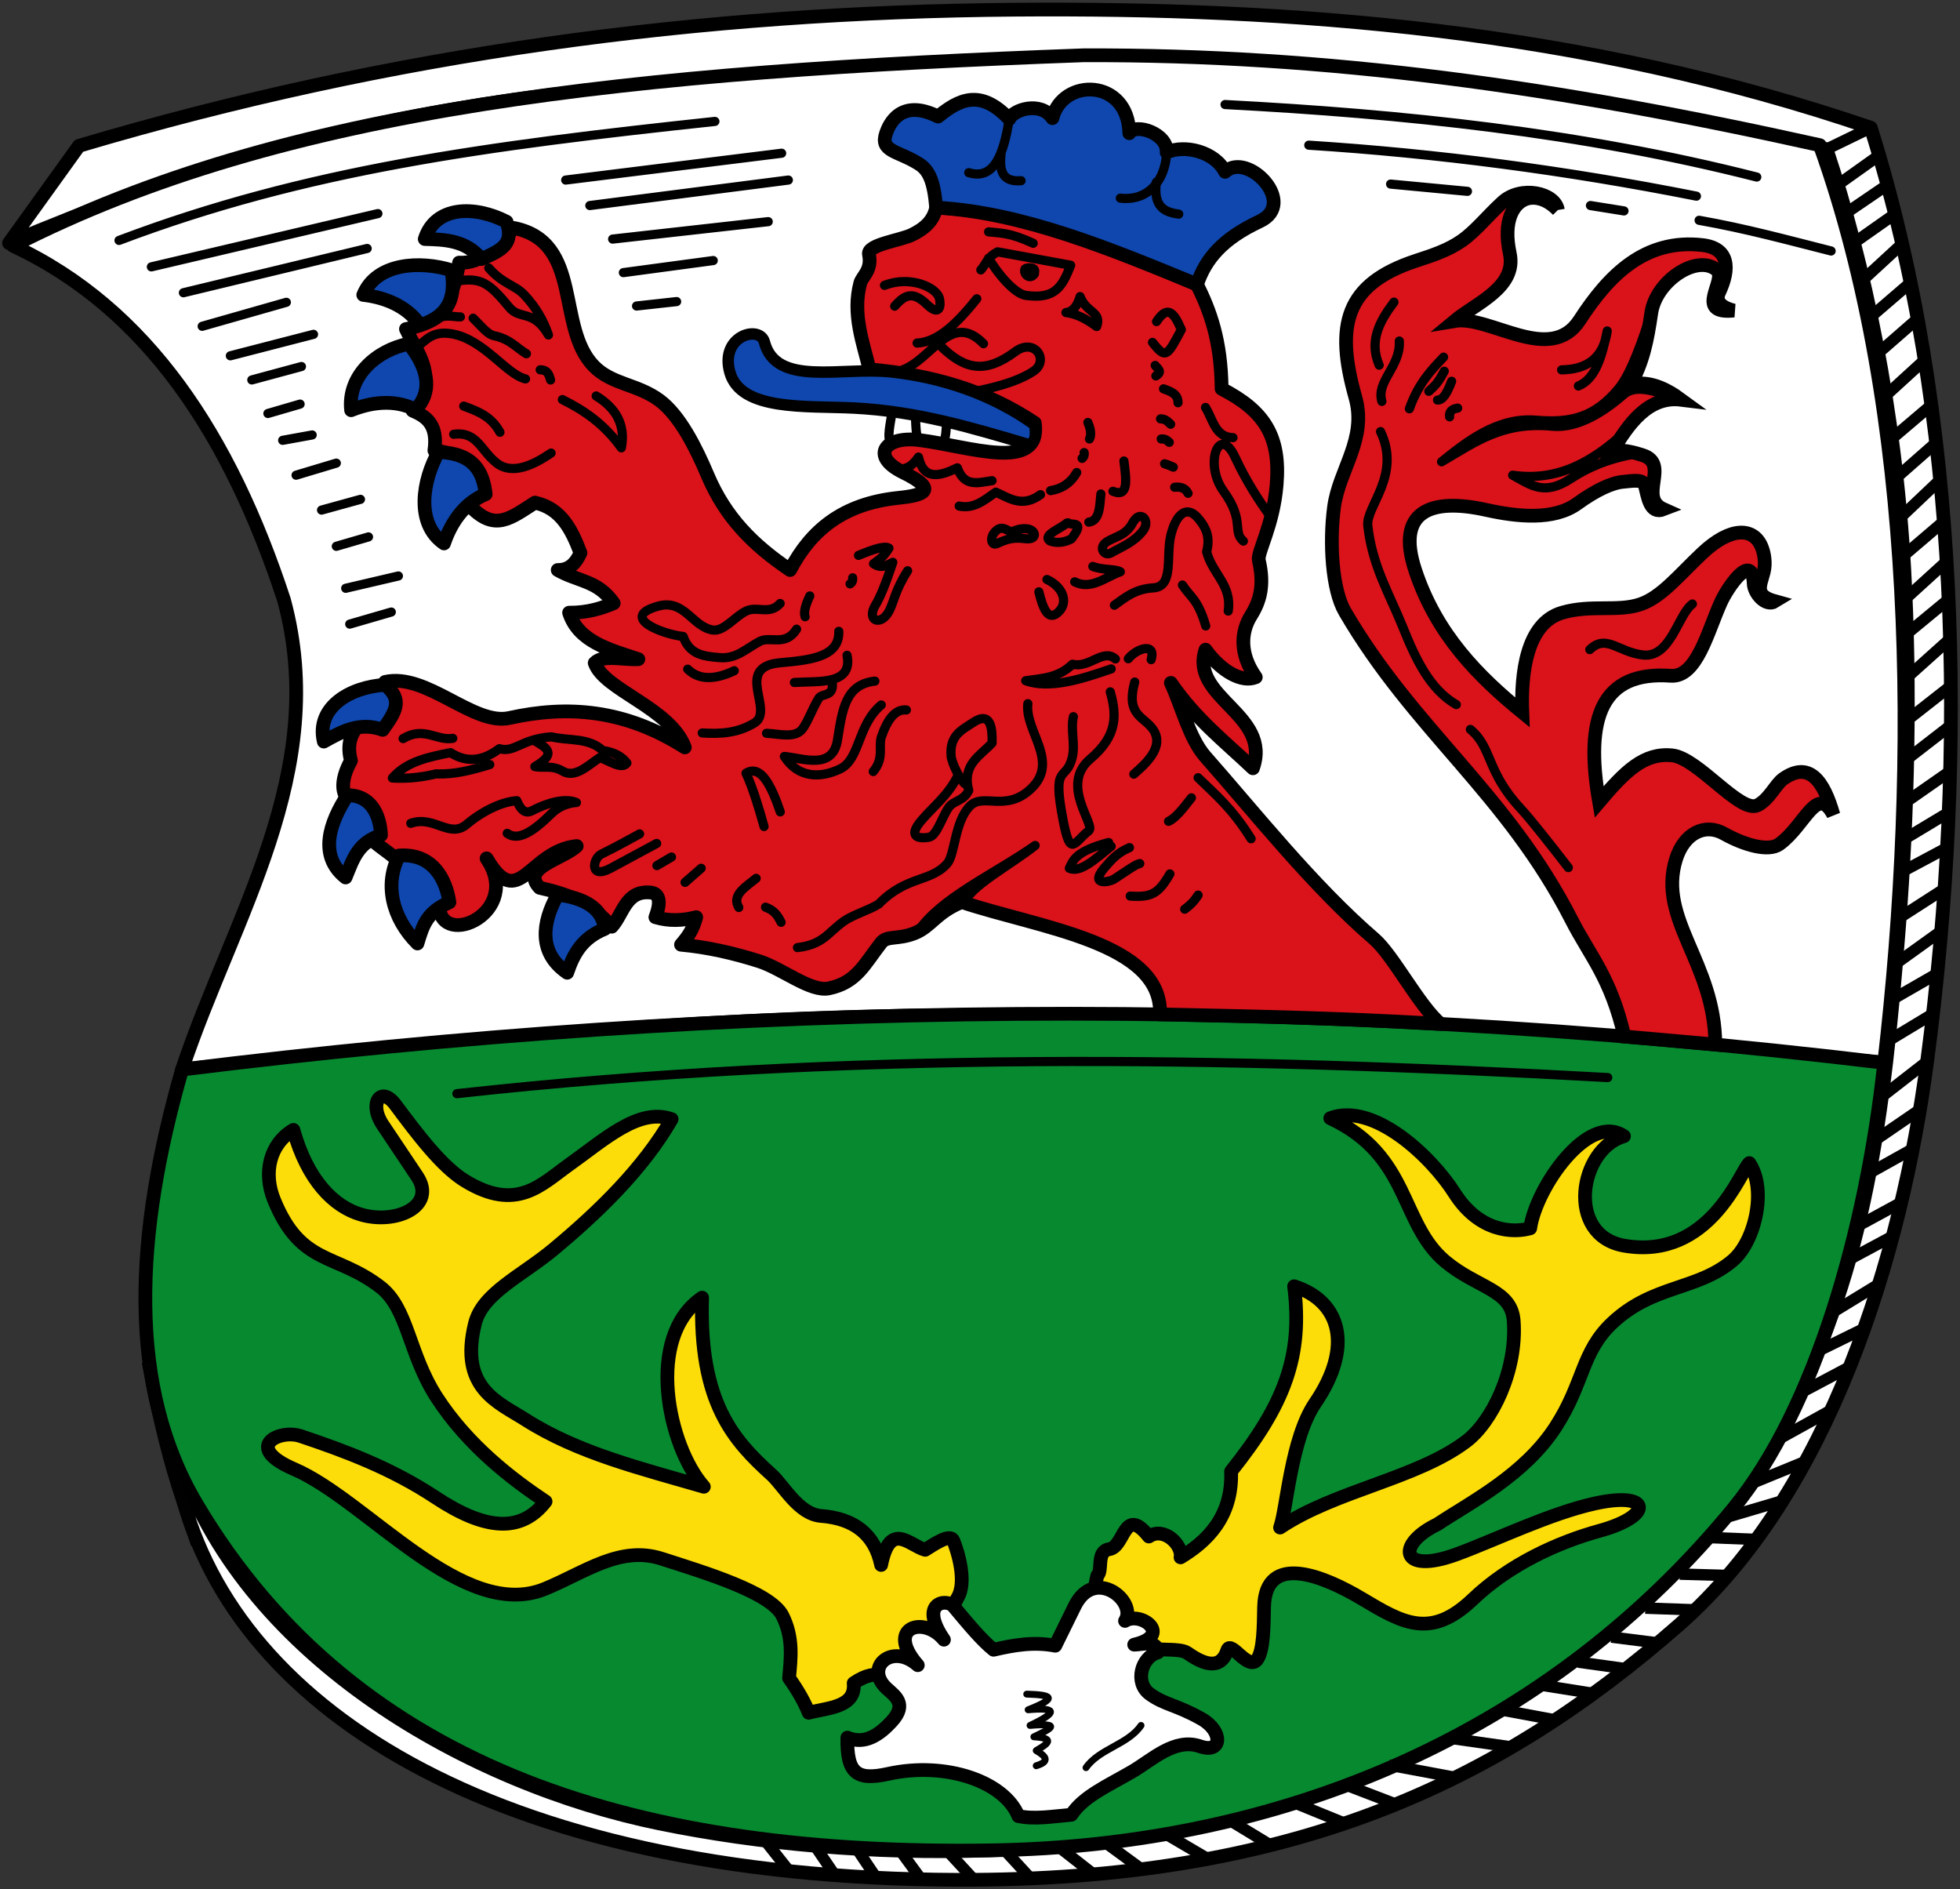 <svg xmlns="http://www.w3.org/2000/svg" height="825" width="856"><rect width="100%" height="100%" fill="#333333" stroke="none"/><path d="m-20.503 118.572 30.545-42.48C147.255 35.347 282.07 17.724 418.85 16.643c120.29-.951 247.237 8.326 373.743 51.55 39.086 124.555 42.538 271.686 24.604 407.721-11.14 84.505-42.533 188.326-108.374 246.038-79.533 69.714-169.901 111.8-315.163 111.303C189.684 832.558 74.485 756.54 53.55 659.27c-23.424-108.83-8.734-44.951.93-7.03 29.833 84.642 126.022 139.403 209.132 156.41 87.26 17.857 198.985 18.022 287.045-13.473 86.73-31.02 164.115-87.52 206.789-167.54 32.426-60.804 41.058-128.635 47.45-210.304 3.905-49.895 5.154-104.973 2.343-155.825-3.838-69.46-17.364-133.956-33.976-183.942C669.305 55.672 565.276 35.47 455.17 38.316 383.507 40.17 309 44.092 234.322 51.79 126.11 62.947 48.88 89.466-20.503 118.572Z" style="fill:#fff;stroke:#000;stroke-width:6;stroke-linecap:round;stroke-linejoin:round;stroke-miterlimit:4;stroke-dasharray:none;stroke-opacity:1" transform="translate(24.447 -12.418)"/><path d="M-18.746 119.744c118.66-60.732 271.27-76.022 467.473-83.185 107.169-.37 206.673 13.692 321.607 39.25 41.706 115.959 43.497 268.098 28.118 400.69-125.505-12.085-240.88-18.521-366.687-20.611-132.255-2.197-262.34 11.51-376.7 23.54 22.309-66.922 64.786-130.001 44.522-205.032C76.15 202.835 39.974 147.2-18.746 119.744Z" style="fill:#fff;stroke:#000;stroke-width:6;stroke-linecap:round;stroke-linejoin:round;stroke-miterlimit:4;stroke-dasharray:none;stroke-opacity:1" transform="translate(24.447 -12.418)"/><path d="M55.066 479.428c-20.808 72.45-24.055 138.49 6.444 189.8 70.246 118.181 197.025 153.39 346.19 151.163 129.927-1.82 245.336-52.219 325.014-149.495 35.317-43.117 57.878-121.065 65.738-194.397-257.51-31.05-503.988-26.85-743.386 2.929Z" style="fill:#078930;stroke:#000;stroke-width:6;stroke-linecap:round;stroke-linejoin:round;stroke-miterlimit:4;stroke-dasharray:none;stroke-opacity:1" transform="translate(24.447 -12.418)"/><path d="M348.382 747.384c1.062 10.579-11.281 10.716-19.645 12.917-1.76-4.505-4.604-9.551-8.574-15.16.83-8.807 1.893-17.761-2.9-27.249-5.203-10.3-34.933-19.088-52.621-24.817-18.309-5.929-33.51 5.894-50.995 13.089-35.83 14.746-77.778-38.548-109.616-52.237-22.568-9.703-6.467-17.548 2.828-14.432 19.362 6.489 39.639 14.035 58.924 26.805 21.959 14.54 37.493 15.392 48.036 1.757-14.388-9.572-33.83-24.306-47.501-45.408-12.42-19.172-12.455-38.906-24.708-48.303-19.458-14.925-34.646-9.152-46.396-38.024-4.83-11.868-1.808-24.46 8.473-30.533 6.159 22.087 17.628 33.39 29.29 36.906 15.396 4.64 33.5-3.57 24.705-16.716l-14.991-22.409c-6.295-9.409-.777-17.25 5.518-8.81 9.877 13.242 20.31 27.074 30.462 33.29 22.53 13.794 33.243 1.595 45.52-7.13 15.352-10.91 30.403-24.934 44.694-19.817-12.31 21.378-31.562 40.19-51.551 56.823-13.996 11.645-31.063 19.132-34.35 32.42-6.984 28.237 10.05 34.322 22.048 41.977 23.02 14.688 50.833 21.374 77.912 29.29-15.674-17.655-25.853-65.497-.758-82.569-1.385 45.866 13.77 62.323 30.308 77.285 5.381 4.868 11.825 17.269 21.662 18.025 14.561 1.12 23.466 8.124 26.215 21.408 3.942-19.482 12.22-8.608 19.23-6.616 3.825-2.355 10.905-7.323 12.303-4 1.897 4.51 6.147 18.273 1.757 25.09-6.435 13.166-13.4 25.536-24.193 32.166-6 4.91-9.776-2.865-21.086 4.982zM494.015 734.128c5.724 4.021 14.327 8.678 17.574-1.166 1.515-4.593 9.332 9.62 13.13 3.894 2.711-4.086 2.729-14.18 2.9-22.692.493-24.488 26.811-13.177 42.68-3.691 17.9 10.7 30.06 17.867 48.51.247 15.95-15.232 37.184-24.878 55.353-29.868 23.687-6.507 22.82-17.402-2-11.947-19.704 4.33-43.781 16.107-60.581 22.248-24.735 9.043-26.31-4.49-8.27-13.154 14.387-9.573 37.973-21.407 51.643-42.51 12.42-19.17 11.212-32.691 24.707-45.403 17.852-16.814 37.132-14.123 52.61-27.253 9.77-8.29 15.063-31.088 7.267-42.546-3.673 3.033-17.11 42.517-54.558 36.077-25.868-4.448-19.695-42.303-.186-47.823-15.525-10.685-38.462 22.526-40.95 40.22-7.461 2.097-22.24 1.674-33.094-15.415-10.097-15.897-35.373-39.845-54.22-32.657 35.091 16.407 30.318 45.988 50.308 62.622 13.995 11.645 28.782 12.141 29.793 25.792 1.6 21.61-9.423 44.205-20.805 52.747-21.777 16.345-57.047 21.375-81.226 37.575 2.94-7.874 4.717-38.785 15.334-54.354 16.85-24.707 11.045-44.554-9.192-50.997 3.858 30.645-4.274 51.66-27.53 80.812.765 20.174-11.04 30.906-22.072 37.562 1.028-5.398-7.25-13.579-13.846-9.101-10.968-13.733-10.416 4.414-17.273 5.527-5.877.954-2.712 9.382-5.214 11.513-10.308 41.767 32.274 28.87 39.208 33.741z" style="fill:#fcdd09;stroke:#000;stroke-width:6;stroke-linecap:round;stroke-linejoin:round;stroke-miterlimit:4;stroke-dasharray:none;stroke-opacity:1" transform="translate(24.447 -12.418)"/><path style="fill:#fff;stroke:#000;stroke-width:6;stroke-linecap:round;stroke-linejoin:round;stroke-miterlimit:4;stroke-dasharray:none;stroke-opacity:1" d="M436.425 731.031c-9.468-1.842-18.249-.247-26.947 1.758-5.165-4.125-10.852-11.02-17.574-19.039-2.872-3.426-15.34-1.78-4.101 14.645-8.913-10.8-25.863-5.314-11.423 11.13-11.138-9.914-23.37.827-13.767 9.96 3.492 3.32 9.55 6.808 2.344 14.644-5.151 5.601-11.574 10.288-19.332 7.03-.28 15.665 4.09 18.858 17.867 15.817 25.062-5.532 50.705 3.323 56.823 18.452 7.144 1.512 15.264.098 23.14-.585 5.268-8.008 15.547-12.49 26.36-18.746 8.87-5.131 18.71-14.99 29.877-11.13 9.777 3.38 9.984-6.723.586-12.01-11.154-6.274-15.968-6.07-22.554-10.837-6.745-4.883-3.793-16.153 3.515-18.16-.4-5.767-7.084-3.363-10.35-3.4 17.127-3.98 2.979-14.83-4.002-10.366 5.568-8.312-13.284-24.112-21.968-6.444z" transform="translate(24.447 -12.418)"/><path style="fill:none;stroke:#000;stroke-width:3;stroke-linecap:round;stroke-linejoin:round;stroke-miterlimit:4;stroke-dasharray:none;stroke-opacity:1" d="M449.85 784.274c5.844-8.31 18.389-10.124 24.025-18.433m-49.914-13.67c10.938.305 13.911 1.575.621 6.835 11.746-1.035 13.907.699.829 6.835 15.151-1.263 7.983 1.938 1.657 4.97 9.93.583 5.703 3.262 1.035 6.007 4.182 2.43 6.226 4.746 0 6.627" transform="translate(24.447 -12.418)"/><path d="M200.084 111.99c-7.134 7.218-13.682 15.75-24.038 15.113-2.243 14.697-7.776 26.378-23.196 28.996 5.04 10.856 14.564 20.591 2.9 35.624 6.02 2.547 11.13 6.136 9.526 17.397 8.17.644 21.564 6.58 16.155 24.854 10.494 10.611 17.26 4.59 27.754-2.071 11.46 2.485 16.034 11.857 19.882 21.954-1.947 4.307-4.7 7.54-9.941 7.456 8.87 5.093 17.532 4.496 24.44 14.498-4.937 2.093-11.281 4.216-19.47 4.142 4.107 12.738 17.598 16.093 30.24 20.297-6.507.372-15.49-2.145-19.055 1.657 4.028 11.808 33.066 19.667 39.351 36.866-26.104-16.615-51.093-18.486-76.632-12.841-15.697 3.47-36.175-19.885-54.263-15.74.7 15.017-19.765 16.1-14.912 34.38-4.871 8.697-4.917 16.981 2.485 18.64-1.56 12.823 9.218 17.42 16.983 24.026 16.035-4.087 18.4 9.092 19.055 21.125 1 18.362 36.772 2.528 20.711-21.125 14.003 23.896 18.463-3.205 39.351-5.385-6.176 5.834-24.688 9.45-16.154 18.226 10.894 2.456 21.675 5.822 31.48 16.983 5.032-5.496 6.075-16.02 16.984-14.912 2.816.286 5.236 2.554 2.071 10.77 5.938 1.783 11.875 1.525 17.812 0-1.455 5.278-3.019 7.81-6.628 12.012 11.351 1.032 22.702 3.586 34.053 7.185 10.19 3.23 22.533 13.566 30.567 11.87 12.119-2.56 15.354-10.376 22.782-19.883 2.575-3.296 7.271-1.294 14.57-4.182 7.294-2.886 9.318-9.005 20.64-13.63 33.925 11.384 87.865 17.595 86.57 49.056 37.706.857 73.134 1.327 122.557 4.178-9.26-7.643-20.77-30.046-28.939-37.08-27.014-23.256-52.663-55.728-73.834-79.686-6.934-7.847-10.51-22.616-15.017-32.154 10.705 15.728 23.593 25.635 35.83 37.28 8.358-23.569-27.736-30.76-20.711-51.778 7.003 9.657 16.054 14.493 21.954 12.012-7.317-10.286-6.42-20.006-2.071-26.924 3.887-6.185 5.944-13.183 3.406-24.092-.798-3.432 6.297-15.131 7.778-33.072 1.742-21.105-5.277-32.17-24.025-41.837-.216-21.261-5.098-34.125-10.77-45.565-37.729-16.22-79.434-32.497-113.913-33.552-1.143 5.796-5.159 9.241-10.568 11.873-5.053 2.458-19.66 4.295-18.77 8.545 1.451 6.945-3.016 9.602-3.787 12.504-3.629 13.66 1.291 26.173 4.008 37.718 27.404 2.415 50.672 9.062 72.197 23.39 2.981 21.854-28.691 10.181-50.536 7.456-15.04-1.877-21.398 7.048-7.042 14.083 16.516 8.093 8.214 10.114-2.07 11.184-24.393 2.54-38.17 14.3-47.223 31.482-16.151-10.894-28.25-22.99-36.037-41.423-5.1-12.074-12.126-26.021-20.892-32.58-9.65-7.219-20.974-6.962-28.815-15.056-16.542-17.075-4.614-54.117-34.783-60.264z" style="fill:#da121a;stroke:#000;stroke-width:6;stroke-linecap:round;stroke-linejoin:round;stroke-miterlimit:4;stroke-dasharray:none;stroke-opacity:1" transform="translate(24.447 -12.418)"/><path d="M655.928 104.114c-1.218-7.53-16.077-10.798-24.146-3.446-6.531 5.95-11.65 12.52-17.71 16.794-6.066 4.278-12.996 6.483-20.07 8.813-30.842 10.154-35.47 27.897-26.511 59.648 5.172 18.33-7.13 31.579-9.314 47.872-2.073 15.472-.89 36.059 4.757 45.744 30.27 51.907 70.68 79.226 99 134.623 8.06 15.765 17.113 25.12 23.036 50.847l39.719 3.523c-.076-35.731-25.337-54.495-17.19-80.88 3.523-11.41 12.632-15.896 20.93-11.236 8.866 4.98 19.477 8.03 24.221 4.608 11.32-8.166 16.362-26.41 23.61-12.84-4.256-15.009-10.675-23.598-21.92-15.661-3.3 2.33-6.138 9.013-11.217 11.518-7.58 3.739-26.008-20.688-37.343-21.792-12.222-1.19-20.272 6.726-31.833 20.342-6.453-37.05 1.243-57.247 31.274-55.092 11.414.819 16.122-19.35 21.915-32.124 2.993-6.6 13.788-22.369 14.326-8.068.158 4.194 5.3 10.182 9.324 7.675-9.33-2.561-6.425-6.93-4.963-12.732.967-3.842.33-8.189-1.019-11.31-3.577-8.28-13.514-8.522-25.706 2.917-10.145 9.517-17.82 19.242-27.055 22.402-9.982 3.416-21.578 0-34.25 3.694-15.662 4.565-18.052 26.679-17.398 43.494-18.934-15.477-37.51-33.844-46.808-62.134-8.4-25.56 6.541-31.691 31.095-26.236 13.473 2.993 29.458 4.67 39.738-2.76 8.209-5.934 15.207-9.16 20.142-9.536 3.216-.245 8.628-1.407 9.388 1.59 1.31 5.16 2.22 12.763 8.164 10.431-11.478-5.085 2.945-19.754-9.113-23.61-4.937-1.58-9.057-2.469-13.22-1.873 6.688-11.206 15.438-24.173 29.997-22.36-7.099-5.213-14.579-8.51-22.184-6.49 5.571-10.105 7.343-19.233 9.135-31.412 2.064-14.02 20.082-25.925 28.573-18.75 4.83 4.08-10.337 19.543 7.465 17.715-6.632-1.673-7.906-4.749-6.45-7.844 5.035-10.707 4.275-19.407-7.22-20.738-25.065-2.903-40.852 13.014-53.642 32.724-12.864 19.826-39.188-2.21-54.678.414 9.342-7.752 27.33-14.657 24.149-29.502-3.088-14.411 1.642-21.675 6.81-23.678 3.077-1.193 8.594-1.055 14.192 4.716z" style="fill:#da121a;stroke:#000;stroke-width:6;stroke-linecap:butt;stroke-linejoin:miter;stroke-miterlimit:4;stroke-dasharray:none;stroke-opacity:1" transform="translate(24.447 -12.418)"/><path d="M384.402 103.078c-.91-11.077-2.957-16.201-7.456-19.054-9.342-5.925-17.259-5.309-14.396-13.487 1.288-3.677 6.26-15.437 22.68-7.225 8.96-7.235 18.293-12.455 31.097 1.071 1.856-4.214 13.804-7.89 18.854-.384 4.41-17.736 33.076-17.47 33.582 6.577 2.693-4.655 16.992.289 16.309 8.376 8.022-3.569 21.137-.246 25.507 8.486 9.885-9.097 31.838 13.784 15.196 21.59-16.41 7.698-23.706 16.496-27.46 27.602-38.224-15.734-76.451-31.534-113.913-33.552z" style="fill:#0f47af;stroke:#000;stroke-width:6;stroke-linecap:round;stroke-linejoin:round;stroke-miterlimit:4;stroke-dasharray:none;stroke-opacity:1" transform="translate(24.447 -12.418)"/><path d="M309.398 161.798c-1.99-7.649-19.554-2.849-15.105 13.163 4.745 17.075 33.354 14.586 54.209 15.632 27.614 1.385 51.726 8.669 76.394 15.991 3.517-1.289 2.902-5.057 2.645-8.61-18.687-13.519-40.998-20.816-62.83-23.164-21.641-2.327-50.187 6.7-55.313-13.012z" style="fill:#0f47af;stroke:#000;stroke-width:5;stroke-linecap:round;stroke-linejoin:round;stroke-miterlimit:4;stroke-dasharray:none;stroke-opacity:1" transform="translate(24.447 -12.418)"/><path d="M388.989 196.639c-.264 4.51-.578 8.848-1.925 9.57m-11.735-12.44c.217 4.887.333 10.177 1.617 10.795m-11.782-12.237c-.783 5.214-2.344 11.205-.527 13.82m52.779 38.53c10.258-4.744 13.003 3.863 6.065 2.98-5.378-.686-7.924.053-12.539 2.135-2.591 1.17-3.497-3.137-.05-5.872 2.529-2.007 4.33.193 6.494.757m24.604-3.965c1.523 1.438 7.9-1.371 1.464 7.03-3.408 1.713-6.516 1.927-9.372.879-3.446-2.539 4.642-5.284 7.414-7.823m14.846-12.68c-.54 5.469-.485 11.61-5.272 12.301m15.331-26.704c.973 7.834 2.292 16.131-4.787 13.231m26.947-1.757c2.412-.27 4.545.159 5.858 2.636m-10.251-12.888c1.643.488 2.698.976 3.808 1.464m-5.273-12.301c1.501-.171 2.562.54 3.515 1.464m-3.808-10.252c2.242.004 3.204 1.288 4.394 2.344m-3.1-15.453c3.167 1.144 6.384 2.245 6.322 6.08m24.018 15.23c-7.81-.163-8.73-7.982-12.009-13.18m16.539 58.359c-4.946-4.216.743-8.87-8.63-21.746-8.687-11.932-1.917-29.657 4.979-14.938 5.24 11.184 10.479 18.998 15.719 26.37m-68.406 38.311c4.98-3.594 9.337-7.151 16.953-7.565 9.066-.493 5.58-13.48 7.615-22.554 1.755-7.829 6.38-15.148 12.63-7.13 2.667 3.42 4.8 7.242 3.095 13.94 2.673 9.98 11.081 14.363 9.43 25.86m-9.824 6.494c-3.393-11.684-6.787-12.598-10.18-17.867m6.858 135.406c-1.953 3.042-3.905 4.752-5.858 6.151m-6.465-15.402c-5.056 8.708-8.015 10.282-17.331 9.68m-.329-21.175c-2.8 1.266-5.674 2.753-9.559 7.273-9.266 9.83.704 7.898 2.93 6.444 5.14-3.36 9.4-6.472 11.13-6.737m-13.59-9.201c-14.055 3.75-15.483 7.5-17.165 11.251 4.561 2.147 11.041-3.74 18.266-9.586m35.042-21.169c-3.326 4.139-6.653 8.755-9.98 10.252m36.048 7.615c-8.494-13.57-15.694-19.377-23.139-26.654m-20.503-51.55c2.197-7.653-6.249-5.03-9.994-.4m2.807 10.172c-4.07 14.976 4.387 14.938 8.258 21.068 4.828 7.645-4.237 15.26-8.651 19.145m-26.397-25.089c-1.26 5.484.808 11.957-.416 17.41-2.643 11.78-9.141 1.778-3.977 28.283 3.13 16.064 4.707 9.153 11.13 4.1 3.174-2.496-12.78-19.959.565-31.263 11.862-10.047 11.763-18.969 8.808-29.367m2.243-14.367c-5.35-4.699-11.321 4.148-18.742 2.299-6.027 5.855-12.804 6.144-20.428 7.21 10.461 3.79 24.685-.786 37.326-5.172m-66.767 46.222c-4.203 8.804-10.672 13.645-15.938 19.752-5.94 6.888-2.298 8.44 3.116 7.53 3.485-.586 5.81-9.177 8.781-13.208 2.046-2.777 6.365-2.582 8.606-7.21-3.039-11.335 4.966-15.078 10.202-20.724.125-5.804-.261-14.426-8.444-8.859-4.548 3.095-10.254 5.383-9.459 14.56.294 3.396 4.53 11.448 6.272 12.272m-20.858 64.501c9.804-14.855 33.647-25.324 51.285-37.731-10.547 8.445-29.096 18.225-30.755 25.19m27.568-87.12c-1.383 12.071 13.845 25.026 1.6 36.932-11.012 10.709-20.961 1.887-26.825 7.716-6.803 6.764-6.544 21.205-9.973 25.14-7.226 8.291-17.713 5.202-29.9 17.683-4.21 2.712-11.182 4.63-15.316 7.592-7.167 5.135-8.928 10.084-20.2 11.459m-13.946-17.645c2.264.925 4.529 1.897 6.793 6.6m-10.894-19.195c-4.654 3.818-10.835 7.33-7.58 12.73m-16.438-17.124-7.03 6.151m-12.301-7.322 6.372-3.737m-13.931-10.1c-5.207 2.8-9.038 5.053-16.752 8.857-3.655 1.803-5.345 11.241 4.1 6.151l20.11-10.837m-107.395-8.787c10.065-3.609 16.912 6.741 24.375.477 7.008-5.882 15.329-9.878 21.959-10.368 2.186 5.394 4.615 5.424 6.558 4.417 6.78-3.512 14.449-5.731 19.455-3.606 0 0-6.071.039-10.955 4.87-8.042 7.956-14.522 12.06-19.264 8.582m-7.615-30.032c-7.628 2.314-15.292 4.447-23.462 4.05-8.025 1.937-13.795 2.07-19.086 1.82 6.306-7.294 15.866-9.165 25.405-11.072 7.108 4.572 14.215 3.631 21.323-1.736 6.762 1.905 9.524-4.29 22.704-5.172 7.538 1.818 16.356.22 22.42 5.968 4.947.687 8.397 2.572 10.584 5.467-2.237 3.05-7.598-.934-11.838-2.39-5.428 3.622-10.808 9.135-16.245 5.929-4.634-2.733-8.222-1.21-12.126-1.973 10.407-6.033 4.339-8.536-.182-11.371m-57.353-.866c9.132-5.467 14.629 1.084 21.696-.107m271.621-68.332c7.066 3.66 13.352-2.046 19.917-4.394-2.189-1.33-7.802-.671-12.009-2.343m-23.568 11.095c1.705 6.956 3.876 12.747 8.116 9.216 5.003-4.168 2.766-11.18-4.572-14.61m-61.403 56.98c-4.72-.468-8.23 3.904-10.888 11.69-1.42 4.161 1.338 9.298-3.585 15.192m.707-39.477c-12.917 1.449-14.2 12.503-16.32 25.756-2.103 13.136-14.945 7.916-23.207 7.135 6.026 9.426 15.6 9.61 24.296 5.48 8.868-4.213 7.501-19.134 18.024-27.968m-21.432-10.066c.947 6.74-4.403 4.78-5.85 7.126-2.85 4.625-4.21 9.082-6.852 13.04-3.163 4.742-10.265 2.512-15.958 2.273m12.15-22.19c10.368-.69 25.636 1.296 23.004-11.873m-3.607-10.458c.421 11.459-13.067 12.578-25.669 13.73-20.372 1.863-2.12 20.866-11.216 26.317-7.282 4.365-14.517 4.833-22.746 4.338m-6.352-27.862c4.814 4.718 11.653 4.806 20.332.687m20.039-29.376c-4.576 5.101-9.843 1.078-14.63 3.224-5.021 2.252-9.932 9.228-14.93 8.356-8.894-1.553-12.29-13.592-23.69-10.423-17.259 4.797 1.645 12.237 10.906 13.266 2.796 7.945 8.874 8.663 16.048 9.237 7.09.567 11.114-3.704 17.34-7.077 4.591-2.488 11.198 2.414 16.142-5.353M173.691 202.05c10.283-1.397 11.784 7.161 18.832 12.61 6.9 5.335 16.344.61 23.704-4.415m-22.326-9.073c-3.827-7.059-9.835-9.211-15.816-11.424m-20.907-25.41c4.442-3.235 7.167-7.791 16.135-6.066 13.742 2.643 23.47 17.682 31.754 19.603m-28.447-27.083c-3.55.026-5.18-1.228-11.701.779m40.527 15.316c-4.509-2.675-7.04-6.386-14.18-7.893-2.963-.626-6.054-4.732-9.08-7.63m33.82 26.982c-.642-2.176-1.202-4.417-4.53-4.444m-22.453-44.456c6.034 6.918 11.454 7.483 15.36 11.571 5.309 5.557 8.586 11.502 10.693 17.669-6.535-11.285-12.529-6.543-17.044-11.994-8.693-10.494-12.234-13.364-23.1-11.498m60.99 50.125c8.551 5.24 12.928 12.455 10.995 22.66-7.611-10.603-16.505-16.5-25.76-21.074m108.065 85.735c-2.138 4.481-2.672 7.358-2.05 9.08m19.625-14.352c1.01-.564 1.225-1.524 1.136-2.637m24.003-3.085c-5.662 8.855-5.887 13.529-8.151 17.73-3.6 6.684-10.102 4.122-5.829-2.878 1.968-3.223 4.443-9.241 7.515-18.539-3.487 1.859-5.488 2.628-8.423.621 2.135-1.706 4.087-2.501 6.737-6.787-1.788-1.265-7.121.571-13.287 3.137m95.3-36.184c-2.661 4.642-6.554 7.13-11.424 7.908m14.66-16.61c.15.844.054 1.687-.893 2.53m22.69 27.253c2.866-4.564 7.345-.158 3.91 4.33-3.986 5.208-9.865 7.317-13.939 9.687-2.922 1.7-5.937-2.382-1.663-4.966 3.933-2.377 8.514-2.74 11.379-8.722m-19.841-43.257c1.385 3.268 1.508 5.59.686 7.202m28.704-32.113c.99 1.415 3.43 2.649.293 4.58M394.47 233.39c6.464 1.383 11.117-2.67 15.988-6.065 5.944 2.616 11.472 6.901 19.524 1.085m-62.446-11.05c2.86-.11 5.737-.377 9.138-5.352 2.396 10.677 9.86 8.095 16.988 4.686 3.143 8.748 9.37 6.393 15.16 5.616m38.441-80.392c2.695 7.15 9.594 6.553 7.237 13.08-5.041-3.75-9.472-5.668-13.409-6.106 3.322-.428 5.05-3.248 6.172-6.974m33.391 10.924c4.527-6.854 7.333-4.73 10.837 3.514-6.067 11.19-6.66 13.285-12.594 5.566m-92.369 1.745c10.802 10.55 19.664 11.755 32.424 2.305 8.487-6.285 15.067 3.874 7.92 8.574-7.892 5.19-19.265 7.479-25.992 8.916m4.205-20.955c-14.256-14.606-22.673 7.297-35.882 11.628m6.885-11.92c9.358-.428 17.803-9.07 26.068-19.332m-40.32-5.858c11.33-4.428 22.845.9 23.989 5.707.804 3.38.081 7.954-5.386 2.687-5.88-5.663-9.426-4.75-14.138.686m41.006-32.441c5.152.588 9.077.195 19.474 4.98m-22.867 11.644c2.383-2.636 2.446-5.272 7.322-7.908l31.927 5.858c-3.646 9.216-6.664 15.01-19.625 13.16-4.817-.688-12.136-9.237-16.237-16.231m19.883 6.627c1.42-3.04-3.221-2.615-3.905-2.01-1.121 2 1.97 5.242 4.062 2.19m-5.853-40.642c-9.11.702-9.38-5.47-8.703-12.38m77.564 26.954c-6.136-.81-11.178-3.078-9.766-13.951m-15.746 6.993c12.857 1.439 19.8-8.599 20.236-19.996m-86.432 8.865c11.174 3.405 15.27-8.23 17.687-23.434m201.404 266.543c9.652 8.028 6.814 18.282 21.968 34.563 4.302 4.621 13.421 16.23 20.796 25.775m9.373-95.193c7.174-6.92 12.369 1.061 23.14 2.343 12.21 1.454 15.314-17.58 21.674-22.26m-136.2-75.276c9.129 19.078-6.446 32.736-5.565 41.006 1.874 17.579 9.567 30.125 15.231 44.228 5.723 14.25 11.884 27.324 23.433 33.977m78.79-109.546c-12.655 2.07-21.81 6.31-28.704 10.838-11.605 7.62-17.248 3.024-25.483-1.465 19.965 2.9 35.157-6.13 48.915-18.745m23.14-14.646c-7.282-1.995-17.5-7.1-23.531-1.84-8.65 7.544-20.095 14.921-31.242 13.85-21.847-2.101-33.616 7.006-48.33 15.523 10.466-8.411 24.32-19.625 41.3-18.16 15.402 1.33 25.633-1.41 35.886-13.672 5.555-6.643 10.323-20.701 14.407-33.169m-39.163 24.874c11.013-.196 18.27-5.087 19.918-16.989-2.243 10.8-4.973 20.904-12.595 24.018m-52.723 9.666c-2.88.415-3.753 1.833-3.515 3.808m.88-15.524c-1.753 4.52-3.627 8.315-6.152 8.201m2.93-12.595c-3.398 6.384-4.795 6.767-6.737 8.787m6.443-14.938c-5.481 5.76-10.98 11.463-14.938 22.554m-4.393-29.583c.654 11.13-10.221 17.574-7.616 26.361m5.273-43.35c-6.234 8.303-11.007 16.918-6.444 27.533M309.24 373.332c-2.626-9.46-5.253-17.69-7.879-23.296 6.292-3.835 10.86 4.831 14.959 16.888M717.611 108.613c20.8 3.677 38.938 8.684 57.652 13.403M670.16 102.169l14.645 2.344m57.995-14.788c-76.81-19.538-154.308-27.568-232.222-31.662m36.563 17.745c55.884 3.578 112.31 10.95 169.298 22.26m-133.564-5.271 33.563 3.171M222.606 91.04l94.315-11.716m2.929 11.716-86.7 11.13m77.912 7.03-67.953 7.616m43.935 9.373-39.248 5.272m23.26 12.645-17.503 1.929M146.451 279.668l-18.16 5.273m21.26-21.018-23.017 5.373m9.959-22.433-14.06 4.101m10.545-20.503-16.989 4.686m6.444-20.503-17.574 5.272m7.03-17.574L99 204.685m7.616-15.816-14.06 4.1m14.645-20.503-21.674 5.858m-9.373-10.544 36.32-9.373m-11.859-13.988-36.763 10.473m-8.202-14.645 80.256-19.332m-94.244 8.03 98.93-23.26M27.533 117.4c81.61-30.885 160.142-41.244 260.24-51.965" style="fill:none;stroke:#000;stroke-width:4;stroke-linecap:round;stroke-linejoin:round;stroke-miterlimit:4;stroke-dasharray:none;stroke-opacity:1" transform="translate(24.447 -12.418)"/><path d="m309.692 816.118 10.429 13.183m11.333-10.916 8.666 12.772m9.628-11.453 8.464 12.607m10.5-11.795 9.17 12.525m11.301-12.57 11.785 12.772m13.314-12.986 11.406 12.386m12.45-13.604 15.11 11.815m5.17-13.788 15.744 11.55M608.18 771.33l27.646 3.935m-4.205-16.13 23.2 4.307m-92.518 28 22.96 8.808m-3.097-17.116 29.033 5.426m38.412-40.149 21.884 3.476m-6.668-13.697 20.954 2.905m-6.467-13.837 20.33 2.573m-5.543-15.223 21.878.763M484.556 813.17l18.583 10.926m206.022-124.338 20.988.605m-7.161-16.528 19.657.778M540.137 799.31l22.755 9.281m166.963-133.717 24.227-7.155m-14.439-7.172 24.487-10.029M512.497 807.2l17.981 10.928m222.86-177.842 21.988-12.167m5.678-64.58 21.192-11.377m-17.013-3.449 20.715-11.267m-36.893 65.206 20.74-10.174m-12.897-7.582 19.335-11.81m-5.462-47.72 20.237-11.302m-17.426-3.118 20.538-14.064m-17.52-4.925 20.648-16.044m-17.264-8.843 19.83-11.97M802.03 448.8l19.624-11.293m-18.53-4.02 20.25-14.555m-18.153-5.842 19.575-12.594m-61.492 219.388 20.126-10.67m23.139-216.327 19.337-10.335m-18.586-3.785 19.32-11.627m-18.65-4.548 19.249-13.427m-18.73-5.31 19.06-14.763m-18.86-21.136 18.49-16.59m-18.834-2.232L826.58 274.1m-18.743-.314 17.873-16.253m-15.69 68.153 17.544-13.768m-20.706-56.806 17.632-15.045m-18.9-1.74 17.292-16.385m-19.014-1.065 17.267-15.176m-19.332-1.754 17.26-14.657m-20.006-4.12 17.085-15.608m-20.283-2.98 17.192-15.005m-20.325-.944 17.256-14.84m-20.779-1.186 17.095-15.746m-19.562-1.462 15.817-11.13m-20.785-.81 18.1-12.336m-21.69-.031 18.064-12.859m-22.98-2.668 19.332-9.373" style="fill:none;stroke:#000;stroke-width:5;stroke-linecap:butt;stroke-linejoin:miter;stroke-miterlimit:4;stroke-dasharray:none;stroke-opacity:1" transform="translate(24.447 -12.418)"/><path style="fill:#0f47af;stroke:#000;stroke-width:6;stroke-linecap:round;stroke-linejoin:round;stroke-miterlimit:4;stroke-dasharray:none;stroke-opacity:1" d="M-727.796 141.187c5.802-14.153 25.045-14.964 38.523-10.77 2.66 15.226-4.282 20.848-13.67 24.025-6.017-8.85-16.266-12.285-24.853-13.255zM-733.102 191.54c-1.659-15.207 11.347-26.278 25.192-29.028 9.607 12.108 9.706 21.534 2.974 28.808-9.512-4.903-20.158-3.029-28.166.22zM-700.939 116.788c4.58-14.595 21.928-14.692 35.713-7.557 3.357 9.673-1.912 12.349-10.996 16.311-6.747-8.307-16.078-8.517-24.717-8.754zM-692.529 249.706c-12.613-8.654-9.352-27.635-2.413-39.927 15.444.606 19.478 8.577 20.606 18.423-9.919 4.018-15.436 13.313-18.193 21.504zM-735.521 395.566c-12.014-9.468-6.92-24.092.816-35.899 9.512-.132 14.182 7.502 14.657 17.402-10.162 3.354-12.18 10.506-15.473 18.497zM-704.132 424.391c-11.135-11.16-14.547-25.89-8.02-38.405 14.871-1.077 20.524 10.609 21.977 20.412-9.78 4.344-11.473 9.716-13.957 17.993zM-745.03 336.225c-3.53-14.884 11.326-23.841 26.821-24.762 7.833 6.594 4.675 11.589-1.104 19.64-10.047-3.686-18.172.907-25.717 5.122zM-638.733 437.165c-12.613-8.654-11.11-21.777-4.171-34.07 10.172 1.193 19.478 5.063 20.606 14.91-9.919 4.018-13.678 10.97-16.435 19.16z" transform="translate(886.447 -12.418)"/><path d="M39.95 607.133c9.195 48.514 15.412 60.244 21.474 79.67" style="fill:none;stroke:#000100;stroke-width:5;stroke-linecap:butt;stroke-linejoin:miter;stroke-miterlimit:4;stroke-dasharray:none;stroke-opacity:1" transform="translate(24.447 -12.418)"/><path d="M175.093 489.972c169.358-18.7 336.368-16.272 502.621-7.03" style="fill:none;stroke:#000;stroke-width:4;stroke-linecap:round;stroke-linejoin:round;stroke-miterlimit:4;stroke-dasharray:none;stroke-opacity:1" transform="translate(24.447 -12.418)"/></svg>